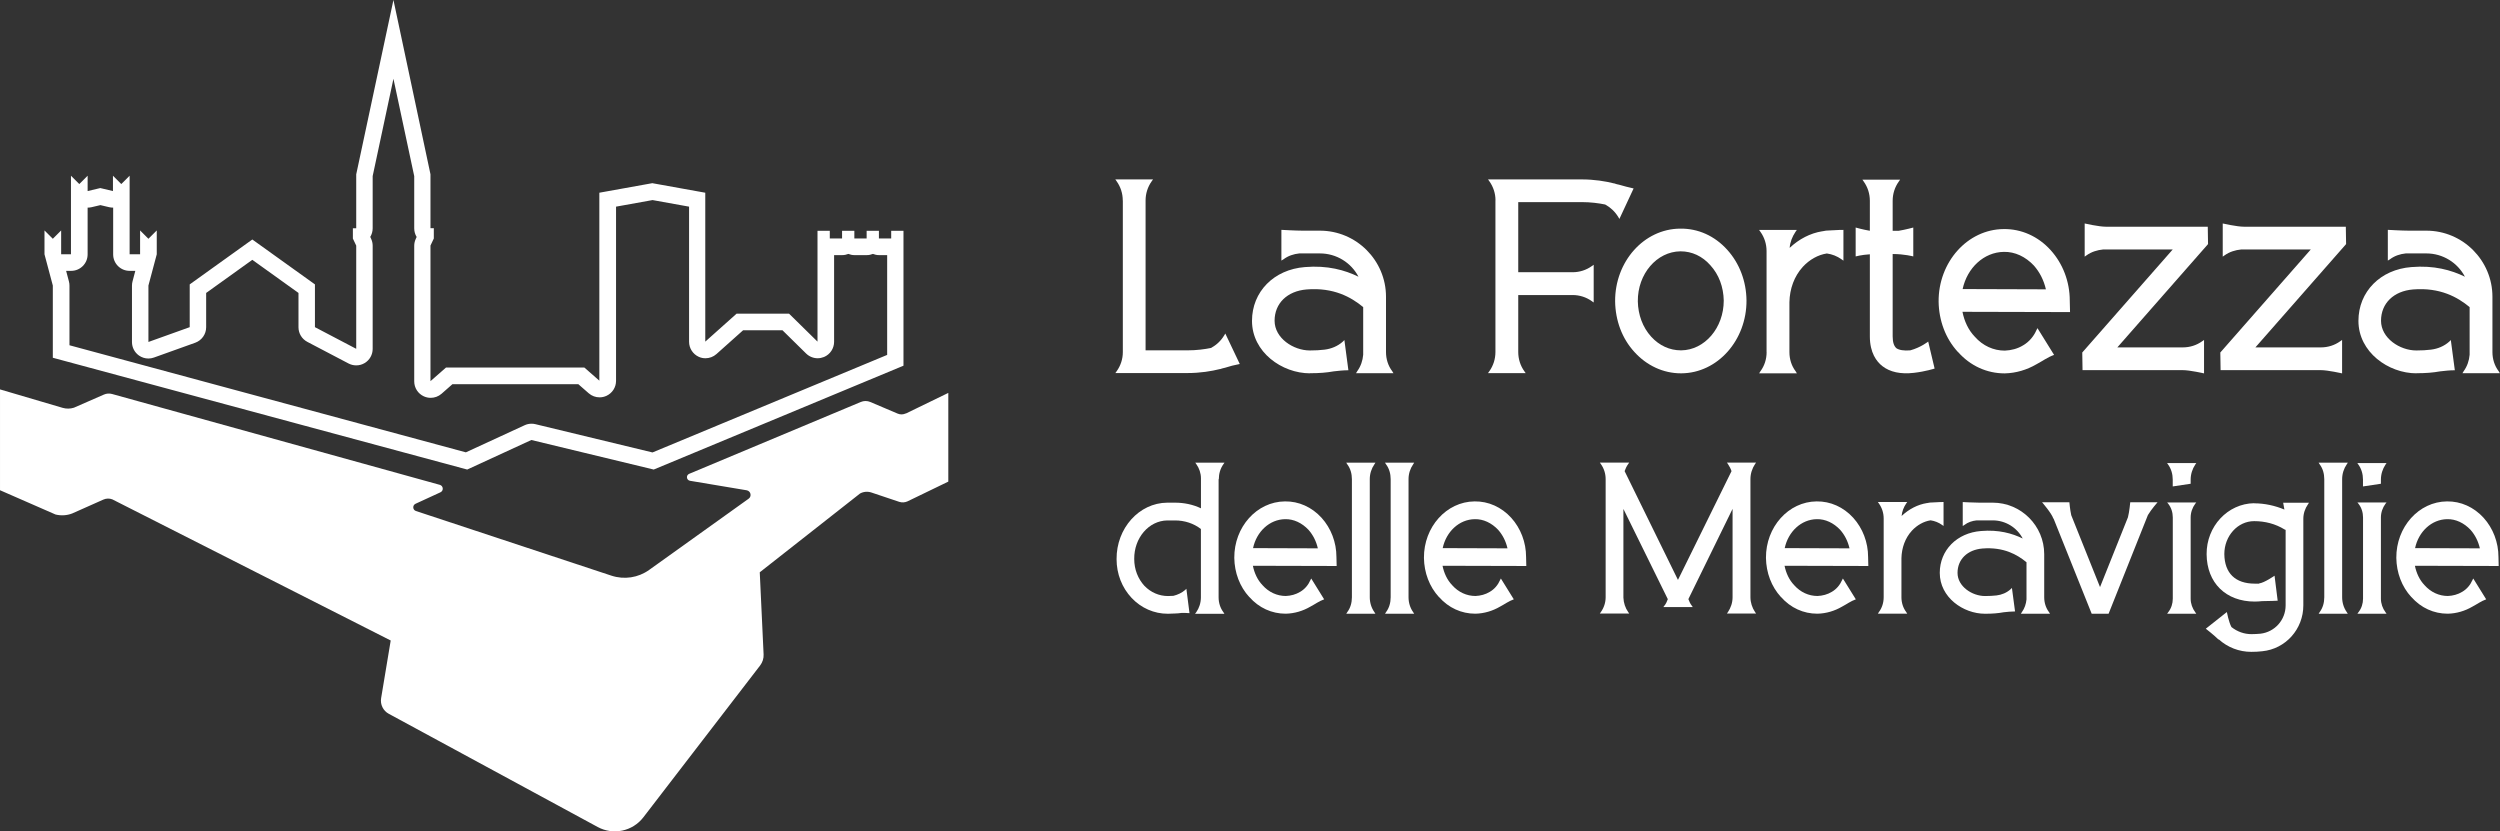 <?xml version="1.0" encoding="UTF-8"?>
<svg id="Livello_2" data-name="Livello 2" xmlns="http://www.w3.org/2000/svg" viewBox="0 0 455.97 151.61">
  <rect x="0" y="0" width="455.97" height="151.61" fill="#333333" stroke="none"/>
  <defs>
    <style>
      .cls-1 {
        fill: #fff;
      }
    </style>
  </defs>
  <g id="Livello_4" data-name="Livello 4">
    <g>
      <g>
        <path class="cls-1" d="m204.78,36.57c0-1.27-.39-2.49-1.12-3.51l-.24-.34h6.88l-.24.34c-.73,1.02-1.12,2.24-1.12,3.51v27.33h7.61c1.71,0,3.17-.2,4.34-.44.98-.54,1.81-1.32,2.39-2.29l.2-.34,2.64,5.56c-.98.19-1.81.39-2.68.68-.29.05-.59.15-.88.24h-.05c-1.56.39-3.56.73-5.95.73h-13.13l.24-.34c.73-1.02,1.12-2.24,1.12-3.46v-27.67Z"/>
        <path class="cls-1" d="m238.94,68.09c-5.12,0-10.59-3.86-10.59-9.57,0-5.32,4-9.37,9.66-9.81,4.1-.34,7.27.54,9.76,1.76-1.32-2.54-4-4.25-7.03-4.25h-3.76c-1.02.1-2.05.44-2.88,1.07l-.39.24v-5.61s2.59.15,3.86.15h3.17c6.64,0,12.05,5.42,12.05,12.05v10.1c0,1.27.39,2.49,1.12,3.46l.24.39h-6.83l.24-.39c.63-.88.98-1.9,1.07-2.98v-8.69c-2.2-1.81-5.37-3.61-10.3-3.22-3.56.29-5.86,2.54-5.86,5.71s3.42,5.42,6.44,5.42c1.02,0,1.85-.05,2.68-.15,1.22-.15,2.39-.63,3.32-1.46l.29-.29.73,5.51c-.93,0-1.81.1-2.68.2-1.32.24-2.64.34-4.34.34Z"/>
        <path class="cls-1" d="m272.76,36.52c0-1.22-.39-2.44-1.12-3.46l-.24-.34h17.03c2.39,0,4.39.34,5.95.73h.05c.29.1.59.2.88.24.88.24,1.71.49,2.64.68l-2.59,5.56-.2-.34c-.59-.98-1.42-1.76-2.39-2.29-1.17-.24-2.64-.44-4.34-.44h-11.52v12.79h9.91c1.27,0,2.49-.39,3.51-1.12l.34-.24v6.88l-.34-.24c-1.02-.73-2.24-1.12-3.51-1.12h-9.91v10.4c0,1.27.39,2.49,1.12,3.51l.24.34h-6.88l.24-.34c.73-1.02,1.12-2.24,1.12-3.51v-27.67Z"/>
        <path class="cls-1" d="m318.54,54.77c.05,7.27-5.27,13.27-11.86,13.32h-.1c-3.22,0-6.25-1.42-8.49-3.9-2.24-2.44-3.46-5.71-3.51-9.22-.05-7.27,5.27-13.23,11.86-13.27,3.27-.05,6.3,1.32,8.59,3.86,2.25,2.49,3.47,5.76,3.51,9.22Zm-4.15.05c-.05-2.49-.88-4.73-2.44-6.44-1.46-1.66-3.37-2.54-5.42-2.54h-.05c-4.29.05-7.81,4.1-7.76,9.13.05,2.44.88,4.73,2.44,6.44,1.46,1.61,3.37,2.49,5.42,2.49h.05c4.29-.05,7.76-4.1,7.76-9.08Z"/>
        <path class="cls-1" d="m322.2,64.24v-18.45c0-1.27-.39-2.49-1.12-3.51l-.24-.34h6.88l-.24.34c-.59.88-.98,1.85-1.07,2.93,1.71-1.61,3.76-2.68,5.95-3.03h.05c.39-.1.83-.15,1.27-.15,1.27-.1,2.54-.1,2.54-.1v5.61l-.34-.24c-.83-.59-1.71-.93-2.68-1.07-1.61.24-3.17,1.12-4.39,2.44-1.56,1.71-2.39,4-2.44,6.44v9.13c0,1.27.39,2.49,1.12,3.46l.24.39h-6.88l.24-.39c.73-.98,1.12-2.2,1.12-3.46Z"/>
        <path class="cls-1" d="m351.68,62.29l1.17,4.93s-1.66.54-3.76.78c-2.44.29-4.39-.15-5.76-1.22-1.07-.83-2.29-2.44-2.29-5.42v-14.98c-1.56.1-2.59.39-2.59.39v-5.27s1.37.39,2.59.59v-5.47c0-1.27-.39-2.49-1.12-3.51l-.24-.34h6.88l-.24.34c-.73,1.02-1.12,2.24-1.12,3.51v5.47h1.12c1.22-.2,2.64-.59,2.64-.59v5.27s-1.61-.44-3.76-.44v15.03c0,1.07.24,1.76.68,2.15.49.34,1.37.49,2.54.39,1.95-.54,3.27-1.61,3.27-1.61Z"/>
        <path class="cls-1" d="m357.09,64.19c-2.24-2.44-3.46-5.71-3.51-9.18-.05-7.22,5.27-13.18,11.86-13.23,3.22-.05,6.3,1.32,8.59,3.86,2.2,2.44,3.47,5.71,3.47,9.18l.05,2.1-19.62-.05c.34,1.71,1.07,3.32,2.25,4.54,1.46,1.66,3.42,2.54,5.47,2.54,1.17-.05,2.34-.34,3.37-.98,1.07-.63,1.9-1.61,2.39-2.73l.2-.39,3.03,4.88c-1.22.44-2.1,1.12-3.22,1.71-1.76,1.02-3.71,1.61-5.76,1.66h-.05c-3.22,0-6.25-1.37-8.49-3.9Zm.88-11.47l15.18.05c-.39-1.66-1.12-3.12-2.2-4.34-1.51-1.61-3.46-2.54-5.47-2.49-3.66.05-6.69,2.93-7.52,6.78Z"/>
        <path class="cls-1" d="m386.18,63.36h11.96c1.27,0,2.49-.39,3.51-1.12l.34-.24v6.1s-2.59-.59-3.86-.59h-18.3l-.05-3.22,16.5-18.79h-12.69c-1.07.1-2.15.44-3.03,1.07l-.34.24v-6.05s2.59.59,3.86.59h18.59l.05,3.17-16.54,18.84Z"/>
        <path class="cls-1" d="m411.36,63.36h11.96c1.27,0,2.49-.39,3.51-1.12l.34-.24v6.1s-2.59-.59-3.86-.59h-18.3l-.05-3.22,16.5-18.79h-12.69c-1.07.1-2.15.44-3.03,1.07l-.34.24v-6.05s2.59.59,3.86.59h18.59l.05,3.17-16.54,18.84Z"/>
        <path class="cls-1" d="m440.74,68.09c-5.12,0-10.59-3.86-10.59-9.57,0-5.32,4-9.37,9.66-9.81,4.1-.34,7.27.54,9.76,1.76-1.32-2.54-4-4.25-7.03-4.25h-3.76c-1.02.1-2.05.44-2.88,1.07l-.39.24v-5.61s2.59.15,3.86.15h3.17c6.64,0,12.05,5.42,12.05,12.05v10.1c0,1.27.39,2.49,1.12,3.46l.24.39h-6.83l.24-.39c.63-.88.98-1.9,1.07-2.98v-8.69c-2.2-1.81-5.37-3.61-10.3-3.22-3.56.29-5.86,2.54-5.86,5.71s3.42,5.42,6.44,5.42c1.02,0,1.85-.05,2.68-.15,1.22-.15,2.39-.63,3.32-1.46l.29-.29.73,5.51c-.93,0-1.81.1-2.68.2-1.32.24-2.64.34-4.34.34Z"/>
      </g>
      <g>
        <path class="cls-1" d="m212.97,111.94c-2.47,0-4.83-1.03-6.58-2.89-1.75-1.86-2.74-4.37-2.74-7.07-.04-5.63,4.1-10.26,9.24-10.3h1.44c1.63,0,3.27.34,4.71,1.03v-5.47c0-.91-.3-1.82-.84-2.58l-.19-.27h5.32l-.19.27c-.57.8-.84,1.75-.84,2.74h-.04v21.55c0,.99.3,1.94.87,2.7l.19.3h-5.36l.23-.3c.53-.76.84-1.71.84-2.7v-12.47c-1.33-1.03-3-1.56-4.71-1.56h-1.41c-3.38.04-6.08,3.19-6.04,7.03,0,1.9.68,3.61,1.86,4.9,1.14,1.18,2.66,1.86,4.3,1.86.34,0,.65-.04.99-.04.76-.19,1.52-.53,2.13-1.06l.23-.23.57,4.45c-.49-.04-.95-.04-1.44-.04-.42.08-.87.08-1.33.11h-.08c-.34,0-.68.04-1.06.04h-.08Z"/>
        <path class="cls-1" d="m227.86,108.9c-1.75-1.9-2.7-4.45-2.74-7.15-.04-5.63,4.1-10.26,9.24-10.3,2.51-.04,4.9,1.03,6.69,3,1.71,1.9,2.7,4.45,2.7,7.15l.04,1.63-15.28-.04c.27,1.33.84,2.58,1.75,3.53,1.14,1.29,2.66,1.98,4.26,1.98.91-.04,1.82-.27,2.62-.76.84-.49,1.48-1.25,1.86-2.13l.15-.3,2.36,3.8c-.95.34-1.63.87-2.51,1.33-1.37.8-2.89,1.25-4.48,1.29h-.04c-2.51,0-4.87-1.06-6.61-3.04Zm.68-8.93l11.82.04c-.3-1.29-.87-2.43-1.71-3.38-1.18-1.25-2.7-1.98-4.26-1.94-2.85.04-5.21,2.28-5.85,5.28Z"/>
        <path class="cls-1" d="m249.83,87.39v21.55c0,.99.3,1.94.84,2.7l.19.3h-5.32l.19-.3c.57-.76.84-1.71.84-2.7v-21.55c0-.99-.27-1.94-.84-2.7l-.19-.3h5.32l-.19.3c-.53.76-.84,1.71-.84,2.7Z"/>
        <path class="cls-1" d="m256.9,87.39v21.55c0,.99.3,1.94.84,2.7l.19.3h-5.32l.19-.3c.57-.76.84-1.71.84-2.7v-21.55c0-.99-.27-1.94-.84-2.7l-.19-.3h5.32l-.19.3c-.53.76-.84,1.71-.84,2.7Z"/>
        <path class="cls-1" d="m262.45,108.9c-1.75-1.9-2.7-4.45-2.74-7.15-.04-5.63,4.1-10.26,9.24-10.3,2.51-.04,4.9,1.03,6.69,3,1.71,1.9,2.7,4.45,2.7,7.15l.04,1.63-15.28-.04c.27,1.33.84,2.58,1.75,3.53,1.14,1.29,2.66,1.98,4.26,1.98.91-.04,1.82-.27,2.62-.76.84-.49,1.48-1.25,1.86-2.13l.15-.3,2.36,3.8c-.95.34-1.63.87-2.51,1.33-1.37.8-2.89,1.25-4.48,1.29h-.04c-2.51,0-4.87-1.06-6.61-3.04Zm.68-8.93l11.82.04c-.3-1.29-.87-2.43-1.71-3.38-1.18-1.25-2.7-1.98-4.26-1.94-2.85.04-5.21,2.28-5.85,5.28Z"/>
        <path class="cls-1" d="m303.58,110.46c.27-.34.46-.76.61-1.18l-8.1-16.46v16.19c.04.95.34,1.86.87,2.62l.19.27h-5.36l.19-.27c.57-.8.87-1.75.87-2.7v-21.55c0-.99-.3-1.94-.87-2.74l-.19-.27h5.36l-.19.27c-.3.42-.49.84-.65,1.29l9.73,19.84,9.77-19.84c-.15-.46-.38-.87-.65-1.29l-.19-.27h5.32l-.19.27c-.53.8-.84,1.75-.84,2.74v21.55c0,.95.3,1.9.84,2.7l.19.27h-5.32l.19-.27c.53-.8.84-1.71.84-2.7v-16.12l-8.06,16.46c.15.42.34.84.61,1.18l.19.27h-5.36l.19-.27Z"/>
        <path class="cls-1" d="m324.83,108.9c-1.75-1.9-2.7-4.45-2.74-7.15-.04-5.63,4.1-10.26,9.24-10.3,2.51-.04,4.9,1.03,6.69,3,1.71,1.9,2.7,4.45,2.7,7.15l.04,1.63-15.28-.04c.27,1.33.84,2.58,1.75,3.53,1.14,1.29,2.66,1.98,4.26,1.98.91-.04,1.82-.27,2.62-.76.84-.49,1.48-1.25,1.86-2.13l.15-.3,2.36,3.8c-.95.34-1.63.87-2.51,1.33-1.37.8-2.89,1.25-4.48,1.29h-.04c-2.51,0-4.87-1.06-6.61-3.04Zm.68-8.93l11.82.04c-.3-1.29-.87-2.43-1.71-3.38-1.18-1.25-2.7-1.98-4.26-1.94-2.85.04-5.21,2.28-5.85,5.28Z"/>
        <path class="cls-1" d="m343.56,108.94v-14.37c0-.99-.3-1.94-.87-2.74l-.19-.27h5.36l-.19.27c-.46.68-.76,1.44-.84,2.28,1.33-1.25,2.93-2.09,4.64-2.36h.04c.3-.08.65-.11.99-.11.99-.08,1.98-.08,1.98-.08v4.37l-.27-.19c-.65-.46-1.33-.72-2.09-.84-1.25.19-2.47.87-3.42,1.9-1.22,1.33-1.86,3.12-1.9,5.02v7.11c0,.99.3,1.94.87,2.7l.19.3h-5.36l.19-.3c.57-.76.87-1.71.87-2.7Z"/>
        <path class="cls-1" d="m362.04,111.94c-3.99,0-8.25-3-8.25-7.45,0-4.14,3.12-7.3,7.53-7.64,3.19-.27,5.66.42,7.6,1.37-1.03-1.98-3.12-3.31-5.47-3.31h-2.93c-.8.08-1.6.34-2.24.84l-.3.19v-4.37s2.01.11,3,.11h2.47c5.17,0,9.39,4.22,9.39,9.39v7.87c0,.99.3,1.94.87,2.7l.19.3h-5.32l.19-.3c.49-.68.76-1.48.84-2.32v-6.77c-1.71-1.41-4.18-2.81-8.02-2.51-2.77.23-4.56,1.98-4.56,4.45s2.66,4.22,5.02,4.22c.8,0,1.44-.04,2.09-.11.95-.11,1.86-.49,2.58-1.14l.23-.23.57,4.29c-.72,0-1.41.08-2.09.15-1.03.19-2.05.27-3.38.27Z"/>
        <path class="cls-1" d="m391.76,93.92l-7.18,18.02h-3.08l-6.96-17.37h-.04c-.3-.95-2.05-2.96-2.05-2.96h4.98s.11,1.33.34,2.36l5.25,13.11,5.09-12.73c.27-1.03.42-2.74.42-2.74h4.98s-1.14,1.29-1.75,2.32Z"/>
        <path class="cls-1" d="m400.58,84.46l-.19.27c-.53.8-.84,1.75-.84,2.74v.76l-3.27.49v-1.25c0-.99-.27-1.94-.84-2.74l-.19-.27h5.32Zm-1.03,9.92v14.82c0,.87.3,1.75.84,2.47l.19.27h-5.32l.19-.27c.57-.72.84-1.6.84-2.47v-14.82c0-.91-.27-1.79-.84-2.51l-.19-.23h5.32l-.19.23c-.53.72-.84,1.6-.84,2.51Z"/>
        <path class="cls-1" d="m411.14,91.8c1.9,0,3.8.42,5.51,1.14-.11-.68-.23-1.25-.23-1.25h4.71l-.19.3c-.53.76-.84,1.67-.84,2.62v15.81c0,4.33-3.23,7.94-7.49,8.36-.65.08-1.33.11-2.01.11-2.2,0-4.29-.8-5.93-2.28l-.04.04c-.84-.84-2.32-1.98-2.32-1.98l3.84-3.04s.34,1.82.84,2.74c1.06.84,2.32,1.29,3.65,1.29.57,0,1.14-.04,1.63-.08,2.62-.3,4.6-2.51,4.6-5.17v-13.76l-.19-.08c-1.67-1.03-3.57-1.52-5.55-1.52-3,0-5.44,2.7-5.44,6,.04,3.5,2.01,5.4,5.55,5.4h.8v-.04c.95-.11,2.81-1.41,2.81-1.41l.57,4.56s-1.67.08-2.85.08c-.42.04-.87.08-1.33.08-5.28,0-8.74-3.42-8.78-8.63-.04-5.09,3.84-9.24,8.67-9.31Z"/>
        <path class="cls-1" d="m427.18,87.39v21.55c0,.99.3,1.94.84,2.7l.19.3h-5.32l.19-.3c.57-.76.84-1.71.84-2.7v-21.55c0-.99-.27-1.94-.84-2.7l-.19-.3h5.32l-.19.3c-.53.76-.84,1.71-.84,2.7Z"/>
        <path class="cls-1" d="m435.28,84.46l-.19.27c-.53.8-.84,1.75-.84,2.74v.76l-3.27.49v-1.25c0-.99-.27-1.94-.84-2.74l-.19-.27h5.32Zm-1.03,9.92v14.82c0,.87.3,1.75.84,2.47l.19.27h-5.32l.19-.27c.57-.72.84-1.6.84-2.47v-14.82c0-.91-.27-1.79-.84-2.51l-.19-.23h5.32l-.19.23c-.53.72-.84,1.6-.84,2.51Z"/>
        <path class="cls-1" d="m439.8,108.9c-1.75-1.9-2.7-4.45-2.74-7.15-.04-5.63,4.1-10.26,9.24-10.3,2.51-.04,4.9,1.03,6.69,3,1.71,1.9,2.7,4.45,2.7,7.15l.04,1.63-15.28-.04c.27,1.33.84,2.58,1.75,3.53,1.14,1.29,2.66,1.98,4.26,1.98.91-.04,1.82-.27,2.62-.76.84-.49,1.48-1.25,1.86-2.13l.15-.3,2.36,3.8c-.95.34-1.63.87-2.51,1.33-1.37.8-2.89,1.25-4.48,1.29h-.04c-2.51,0-4.87-1.06-6.61-3.04Zm.68-8.93l11.82.04c-.3-1.29-.87-2.43-1.71-3.38-1.18-1.25-2.7-1.98-4.26-1.94-2.85.04-5.21,2.28-5.85,5.28Z"/>
      </g>
    </g>
    <g>
      <path class="cls-1" d="m71.76,14.37l3.79,17.76v9.52c0,.57.16,1.11.44,1.57l-.15.33c-.19.4-.29.84-.29,1.28v24.73c0,1.18.69,2.25,1.76,2.73.4.18.82.27,1.24.27.71,0,1.42-.25,1.98-.74l1.99-1.75h22.96l1.9,1.66c.56.49,1.26.74,1.98.74.42,0,.84-.09,1.24-.27,1.07-.49,1.76-1.55,1.76-2.73v-31.78l6.66-1.2,6.66,1.2v24.65c0,1.18.7,2.25,1.77,2.74.39.18.81.26,1.22.26.72,0,1.44-.26,2-.76l4.86-4.34h7.19l4.31,4.24c.57.56,1.33.86,2.1.86.39,0,.78-.08,1.16-.23,1.12-.47,1.84-1.56,1.84-2.77v-15.81h1.48c.4,0,.77-.08,1.12-.22.35.14.72.22,1.12.22h2.24c.4,0,.77-.08,1.12-.22.35.14.72.22,1.12.22h1.48v18.2l-42.8,17.79-21.37-5.16c-.23-.06-.47-.08-.7-.08-.43,0-.86.09-1.26.28l-10.71,4.94L12.67,62.97v-10.87c0-.26-.03-.52-.1-.77l-.51-1.93h.92c1.66,0,3-1.34,3-3v-8.53h.03c.23,0,.46-.03.69-.08l1.61-.38,1.61.38c.23.05.46.08.69.08h.03v8.53c0,1.66,1.34,3,3,3h1.04l-.51,1.93c-.07.25-.1.51-.1.77v10.29c0,.98.48,1.89,1.27,2.45.51.36,1.12.55,1.73.55.34,0,.68-.06,1.01-.18l7.53-2.7c1.19-.43,1.99-1.56,1.99-2.82v-6.26l8.42-6.04,8.42,6.04v6.26c0,1.12.62,2.14,1.61,2.66l7.53,3.95c.44.23.92.34,1.39.34.54,0,1.08-.14,1.55-.43.9-.54,1.45-1.52,1.45-2.57v-18.82c0-.44-.1-.88-.29-1.28l-.15-.33c.28-.46.44-.99.44-1.57v-9.52l3.79-17.76m0-14.37l-6.79,31.81v9.83h-.61v1.88l.61,1.29v18.82l-7.53-3.95v-7.8l-11.42-8.19-11.42,8.19v7.8l-7.53,2.7v-10.29l1.52-5.7v-4.35l-1.52,1.52-1.52-1.52v4.35h-1.91v-14.33l-1.52,1.52-1.52-1.52v2.8l-2.31-.55-2.31.55v-2.8l-1.52,1.52-1.52-1.52v14.33h-1.79v-4.35l-1.52,1.52-1.52-1.52v4.35l1.52,5.7v13.17l75.58,20.39,11.7-5.39,22.32,5.39,45.55-18.94v-24.61h-2.24v1.4h-2.24v-1.4h-2.24v1.4h-2.24v-1.4h-2.24v1.4h-2.24v-1.4h-2.24v20.22l-5.19-5.1h-9.57l-5.71,5.1v-27.16l-9.66-1.74-9.66,1.74v34.28l-2.74-2.4h-25.22l-2.84,2.49v-24.73l.61-1.29v-1.88h-.61v-9.83L71.76,0h0Z"/>
      <path class="cls-1" d="m165.21,75.4c-.47.23-1.01.24-1.48.04l-4.99-2.12c-.56-.24-1.19-.24-1.75,0l-31.29,13.1c-.62.26-.51,1.16.15,1.27l10.33,1.73c.75.13.98,1.1.36,1.54l-18.15,12.99c-1.99,1.43-4.55,1.81-6.88,1.04l-35.65-11.79c-.61-.2-.66-1.05-.07-1.32l4.54-2.09c.62-.28.54-1.18-.11-1.36l-59.78-16.57c-.5-.14-1.03-.1-1.5.11l-5.46,2.39c-.66.21-1.37.22-2.04.03l-11.44-3.37v18.39l10.13,4.43c1.02.25,2.09.18,3.06-.2l5.66-2.52c.52-.23,1.11-.25,1.64-.04l50.77,25.74-1.75,10.52c-.19,1.15.37,2.3,1.4,2.85l38.11,20.65c2.83,1.53,6.35.78,8.31-1.76l21.31-27.71c.44-.58.67-1.29.63-2.02l-.7-14.97,18.29-14.37c.64-.35,1.39-.41,2.08-.18l5.07,1.7c.49.16,1.02.13,1.49-.08l7.46-3.61v-16.18l-7.76,3.77Z"/>
    </g>
  </g>
</svg>